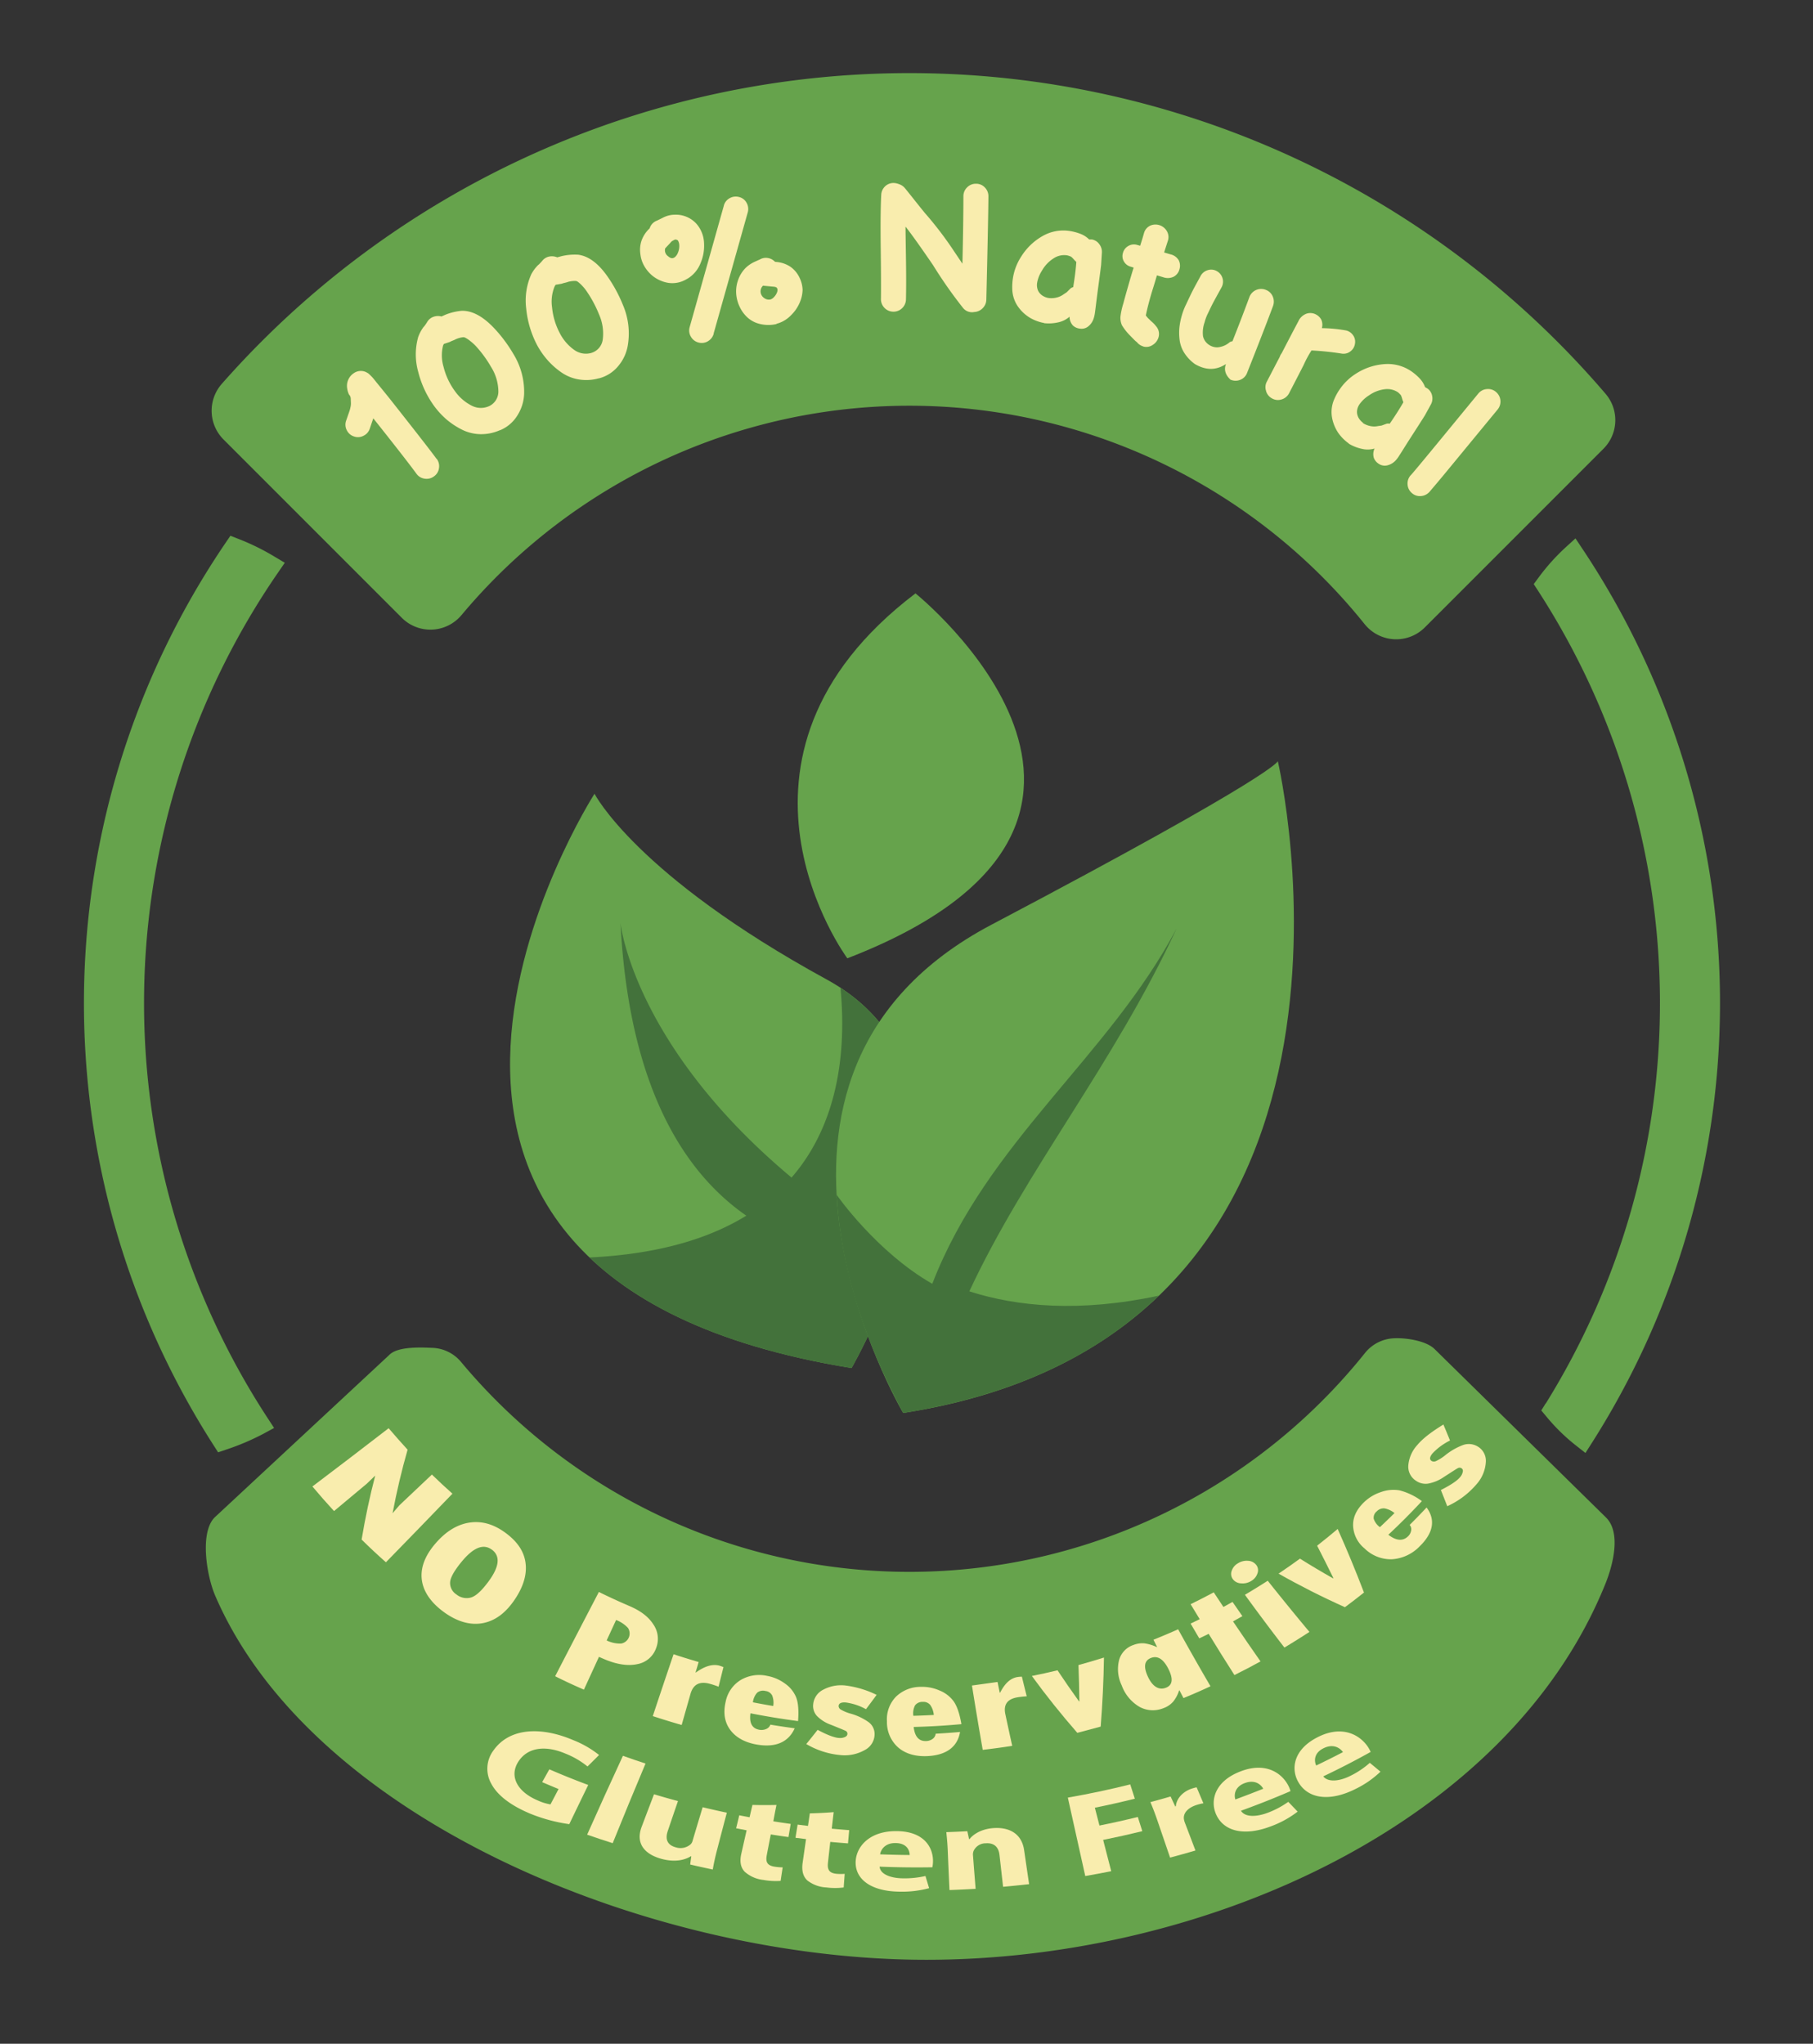 <svg id="FOREGROUND" xmlns="http://www.w3.org/2000/svg" viewBox="0 0 579.62 653.27"><rect x="0" y="0" width="579.62" height="653.27" fill="#333333" stroke="none"/><defs><style>.cls-1{fill:#66a34c;}.cls-1,.cls-2,.cls-3{fill-rule:evenodd;}.cls-2,.cls-4{fill:#f9edae;}.cls-3{fill:#43723b;}.cls-5{fill:none;}</style></defs><path class="cls-1" d="M494.21,448.58a242.49,242.49,0,0,0-2.47-259.72l-1.4-2.16,1.53-2.07a66.8,66.8,0,0,1,8.62-9.63l3.19-2.91,2.39,3.59a261.67,261.67,0,0,1,3,285.3l-2.2,3.45-3.21-2.53a61.45,61.45,0,0,1-9.19-9l-1.72-2.06,1.42-2.28Zm-410.16,9.8a78.28,78.28,0,0,1-11.59,4.92l-2.73.92-1.56-2.43A261.66,261.66,0,0,1,72,173.69l1.66-2.44,2.76,1.08a74.11,74.11,0,0,1,11.27,5.55l3.36,2-2.23,3.24a242.43,242.43,0,0,0-3.42,269.91l2.23,3.41Z"/><path class="cls-1" d="M147.52,196.64a186.63,186.63,0,0,1,288.77,2.88,12.94,12.94,0,0,0,19.26,1l57.06-57.06a12.94,12.94,0,0,0,.69-17.59,292.9,292.9,0,0,0-442.42-3.14,13,13,0,0,0,.56,17.73l57,57a12.94,12.94,0,0,0,19.1-.85Z"/><path class="cls-2" d="M139.61,146.65a3.9,3.9,0,0,1,.73,3,3.76,3.76,0,0,1-1.59,2.61,3.88,3.88,0,0,1-3,.74,3.81,3.81,0,0,1-2.62-1.59q-3.24-4.44-13.79-17.7l-1.1,3.25a3.86,3.86,0,0,1-2,2.32,3.78,3.78,0,0,1-3.05.24,3.89,3.89,0,0,1-2.32-2,3.82,3.82,0,0,1-.23-3l.69-2c.26-.73.42-1.21.49-1.43s.15-.55.24-1a5,5,0,0,0,.13-1.23l-.06-1.47a2,2,0,0,0-.57-1.3,7.13,7.13,0,0,1-.63-2.56,4.85,4.85,0,0,1,2.2-4.26,3.94,3.94,0,0,1,3.76-.39,7.69,7.69,0,0,1,.92.52l.51.47.65.66c.39.43.89,1.05,1.53,1.86.94,1.15,2.3,2.82,4.06,5q12.77,16.17,15,19.27Zm20.29-9.14a11.8,11.8,0,0,0,5.61-4.88,13.78,13.78,0,0,0,2.06-6.87,23.14,23.14,0,0,0-3.45-12.64,45.8,45.8,0,0,0-5.88-7.94q-5.48-5.93-10.57-5.84a18.18,18.18,0,0,0-5.32,1.28l-1.21.54a4.33,4.33,0,0,0-2.55.1,3.78,3.78,0,0,0-2,1.63,11.88,11.88,0,0,1-.66,1,3.65,3.65,0,0,1-.54.66,12.53,12.53,0,0,0-1.69,3.17,20.54,20.54,0,0,0,0,11.12,31.79,31.79,0,0,0,5.14,11,26.22,26.22,0,0,0,4,4.31,25,25,0,0,0,4.94,3.23,13.88,13.88,0,0,0,5.8,1.4,14.79,14.79,0,0,0,6.26-1.28Zm-3.58-7.67a6.35,6.35,0,0,1-5.43-.13,14.77,14.77,0,0,1-5.5-4.76,22.09,22.09,0,0,1-3.58-7.67,12.77,12.77,0,0,1-.19-6.71,2.94,2.94,0,0,1,.29-.64c.6-.19,1.25-.4,1.94-.65a6.13,6.13,0,0,1,.57-.28l.7-.28a5,5,0,0,0,.57-.28,8.48,8.48,0,0,1,2.41-.66,1.76,1.76,0,0,1,.78.23,9.86,9.86,0,0,1,1.46,1,14.32,14.32,0,0,1,2,1.85A37.39,37.39,0,0,1,157,117.3a15,15,0,0,1,2.33,7.82,5.15,5.15,0,0,1-3,4.72Zm35.08-8.91a14.58,14.58,0,0,1-6.37.35,13.62,13.62,0,0,1-5.53-2.23,24.61,24.61,0,0,1-4.42-3.91,26,26,0,0,1-3.38-4.85,31.83,31.83,0,0,1-3.47-11.64,20.5,20.5,0,0,1,1.63-11A12.34,12.34,0,0,1,172,84.76a3.67,3.67,0,0,0,.62-.58,10.76,10.76,0,0,0,.81-.89A3.71,3.71,0,0,1,175.6,82a4.39,4.39,0,0,1,2.54.26l1.28-.35a18.09,18.09,0,0,1,5.44-.49q5.07.66,9.61,7.31a45.67,45.67,0,0,1,4.67,8.72,23.09,23.09,0,0,1,1.56,13,13.71,13.71,0,0,1-3,6.5,11.75,11.75,0,0,1-6.27,4ZM189,112.82a5.14,5.14,0,0,0,3.69-4.23,15,15,0,0,0-1.17-8.07,37.73,37.73,0,0,0-3.73-7.07,14.51,14.51,0,0,0-1.67-2.12,9.71,9.71,0,0,0-1.3-1.19,1.68,1.68,0,0,0-.74-.34,8.68,8.68,0,0,0-2.48.3,4.24,4.24,0,0,1-.6.19l-.73.18a4.34,4.34,0,0,0-.61.2c-.72.14-1.4.25-2,.35a2.77,2.77,0,0,0-.37.59,12.75,12.75,0,0,0-.79,6.67,22,22,0,0,0,2.42,8.11,14.87,14.87,0,0,0,4.75,5.52,6.37,6.37,0,0,0,5.35.91Zm39.18-6.18a4,4,0,0,1-1.88,2.45,3.81,3.81,0,0,1-3,.39,3.88,3.88,0,0,1-2.42-1.86,3.84,3.84,0,0,1-.41-3l10.92-38.8a3.76,3.76,0,0,1,1.83-2.44,3.94,3.94,0,0,1,3-.42,3.71,3.71,0,0,1,2.44,1.82,4,4,0,0,1,.43,3l-10.93,38.81ZM215.61,82.31a3.31,3.31,0,0,0,1.12-1.52,5.35,5.35,0,0,0,.43-2.47,3,3,0,0,0-.45-1.48,1.3,1.3,0,0,0-.94-.26l-.42.21c-.14.07-.31.17-.52.3s-.5.54-.85.89l-.85.9-.47.52a2.3,2.3,0,0,0,.91,2.49q1.11,1,2,.42Zm4.12,6.81a10.09,10.09,0,0,0,4.2-4.91,14.12,14.12,0,0,0,1.16-6.4,9.93,9.93,0,0,0-2.42-6.26,8.89,8.89,0,0,0-7-2.92,8.3,8.3,0,0,0-3.82,1l-1.11.55-.68.33A3.84,3.84,0,0,0,207.69,73l-.39.38A9.8,9.8,0,0,0,205.07,77a9.18,9.18,0,0,0-.35,4.13,9.81,9.81,0,0,0,1.18,3.78,11.45,11.45,0,0,0,2.33,2.93,10.88,10.88,0,0,0,5.46,2.58,8.77,8.77,0,0,0,6-1.31Zm26.61,6.59a2.54,2.54,0,0,0,1.07-.71,4.54,4.54,0,0,0,1-1.52c.29-.77.21-1.32-.26-1.65a2.67,2.67,0,0,0-.92-.2l-3.3-.31a2.53,2.53,0,0,0-.74,2.2,2.59,2.59,0,0,0,1.17,1.78,2.46,2.46,0,0,0,2,.41Zm1.88,7.79a9.7,9.7,0,0,0,4.62-2.69,12.35,12.35,0,0,0,3-4.5,10.75,10.75,0,0,0,.75-3.69,9.53,9.53,0,0,0-1-3.9,8.79,8.79,0,0,0-2.89-3.45A9.43,9.43,0,0,0,248,83.72l-.25-.06a4,4,0,0,0-2.27-1.19,3.68,3.68,0,0,0-2.53.46c-.14.07-.34.15-.59.25l-1,.46a10.36,10.36,0,0,0-2.86,1.88A10.22,10.22,0,0,0,236,89.43a10.85,10.85,0,0,0-.64,4.43,11.65,11.65,0,0,0,1.14,4.26,10.74,10.74,0,0,0,2.58,3.46,8.92,8.92,0,0,0,4,2,11.36,11.36,0,0,0,5.15,0Zm63.26-3.77a3.69,3.69,0,0,1-3.7-1.43,144.36,144.36,0,0,1-9.47-13.53q-6.22-9.09-8.81-12.33c0,1.53.06,4.92.14,10.17s.08,9.6,0,13.08a4,4,0,1,1-8-.12q.07-5-.07-16.29t.16-17a4,4,0,0,1,1.3-2.78,3.85,3.85,0,0,1,2.88-1,5.34,5.34,0,0,1,1.54.37,4.11,4.11,0,0,1,1.87,1.29q1,1.22,3.09,3.85t3.21,4A114.33,114.33,0,0,1,305,80.29l2.69,4Q308,71,308,62.7a3.9,3.9,0,0,1,1.19-2.81A3.84,3.84,0,0,1,312,58.73a3.79,3.79,0,0,1,2.82,1.15A4,4,0,0,1,316,62.71q-.06,7.79-.67,33.13a3.92,3.92,0,0,1-1.19,2.7,4,4,0,0,1-2.7,1.19Zm22.34,3.52a13.93,13.93,0,0,1-4.27-1.52,12.6,12.6,0,0,1-4.37-4.14,10.29,10.29,0,0,1-1.56-5.3,18.43,18.43,0,0,1,.22-3.45A17.68,17.68,0,0,1,326.49,82a19.17,19.17,0,0,1,6.95-6.62,13.3,13.3,0,0,1,8.83-1.5,16.34,16.34,0,0,1,3.6,1.05,8.24,8.24,0,0,1,2.34,1.61l.29,0,.57,0A3.65,3.65,0,0,1,351.41,78a4,4,0,0,1,.87,2.7l-.25,4q-.3,2.5-1.12,8.52l-.39,3.06c-.23,1.9-.39,3.14-.47,3.73a10.47,10.47,0,0,1-.36,1.65,5.38,5.38,0,0,1-1.67,2.59,3.41,3.41,0,0,1-2.78.79,3.82,3.82,0,0,1-2.23-1,4.16,4.16,0,0,1-1.07-2.82,7.9,7.9,0,0,1-3.55,1.8,13.7,13.7,0,0,1-4.57.28Zm1.37-8a6.89,6.89,0,0,0,3.68-.5,5.89,5.89,0,0,0,1.16-.67l1-.66,1.19-1.19a2,2,0,0,1,.88-.44q.78-4.74,1-8.06l-.5-.49-.68-.75-.46-.42a5.88,5.88,0,0,0-1.37-.46,6.1,6.1,0,0,0-4.19.93,11.13,11.13,0,0,0-3.75,3.91,10.63,10.63,0,0,0-1.55,3.8,4.47,4.47,0,0,0,.28,2.66,4,4,0,0,0,1.77,1.8,5,5,0,0,0,1.53.54Zm30.23,15.45a3.9,3.9,0,0,1-1.94-1.33,6.43,6.43,0,0,1-1-.89l-1.2-1.23a17,17,0,0,1-2.61-3.32,5.91,5.91,0,0,1-.46-2.73,24.13,24.13,0,0,1,.73-3.57l.32-1.1q.41-1.6,2.09-7.44c.46-1.57.82-2.76,1.09-3.55l-1-.31a3.5,3.5,0,0,1-2.12-1.65,3.39,3.39,0,0,1-.31-2.74,3.6,3.6,0,0,1,1.79-2.26,3.5,3.5,0,0,1,2.71-.31l1,.28.74-2.35.49-1.7a3.71,3.71,0,0,1,2-2.38A4.2,4.2,0,0,1,373,73.8a3.75,3.75,0,0,1,.36,3.2l-1.19,3.7,2,.59a4.09,4.09,0,0,1,2.67,1.9,3.88,3.88,0,0,1,.22,2.93,3.69,3.69,0,0,1-1.8,2.31,4.3,4.3,0,0,1-3.39.18l-2-.59c-.44,1.51-.78,2.62-1,3.34s-.59,1.85-1,3.28c-.67,2.35-1.19,4.41-1.54,6.17q.15.28.21.3l.44.54.37.35.42.42.38.35a8.9,8.9,0,0,1,1.42,1.48,3.71,3.71,0,0,1,.81,3.57,4.24,4.24,0,0,1-1.9,2.46,3.56,3.56,0,0,1-3,.47Zm28.06,10.69a4,4,0,0,0,3.08,0,3.8,3.8,0,0,0,2.13-2.18q5.34-13.45,8.3-21.4a4.08,4.08,0,0,0-.12-3.11,3.84,3.84,0,0,0-2.26-2.08A4,4,0,0,0,399.42,95q-2.3,6.24-5.39,14.06a4.36,4.36,0,0,0-.84.28,6.83,6.83,0,0,1-4,1.69,4.62,4.62,0,0,1-2.69-.83,4.31,4.31,0,0,1-1.9-2.79,9.84,9.84,0,0,1,.51-4.38,13.78,13.78,0,0,1,1.07-2.86c.61-1.3,1.08-2.27,1.4-2.9s.84-1.57,1.52-2.82l1.45-2.63A3.83,3.83,0,0,0,389,86.65a3.61,3.61,0,0,0-2.89-.29,3.79,3.79,0,0,0-2.29,1.87c-.16.31-.6,1.11-1.31,2.41s-1.25,2.33-1.62,3.09-.93,1.93-1.67,3.52a20.54,20.54,0,0,0-1.37,3.52,21.9,21.9,0,0,0-.8,4,17.87,17.87,0,0,0,.09,4,10,10,0,0,0,1.52,4.09,13,13,0,0,0,3.34,3.5q5.25,3.09,9.94,0-1.05,2.73,1.54,5.08Zm11.3,3.6a3.69,3.69,0,0,1,.23-3q2.6-5,4.12-7.91a3.74,3.74,0,0,1,.62-1.17q2.91-5.64,5.33-10.19a4.57,4.57,0,0,1,2.62-2.46,3.85,3.85,0,0,1,3.06.28,4,4,0,0,1,1.64,1.61,3.9,3.9,0,0,1,.2,2.74,46.8,46.8,0,0,1,7.41.68,3.69,3.69,0,0,1,2.49,1.48,3.55,3.55,0,0,1,.69,2.79,3.69,3.69,0,0,1-1.48,2.49,3.55,3.55,0,0,1-2.79.69,91.32,91.32,0,0,0-9.63-1,32.74,32.74,0,0,0-2.48,4.58q-1.63,3.21-4.67,9.06a3.93,3.93,0,0,1-2.37,2,3.78,3.78,0,0,1-3-.25,3.91,3.91,0,0,1-2-2.38Zm26.41,16.81a13.55,13.55,0,0,0,4.26,1.68,7.75,7.75,0,0,0,4-.11,4.21,4.21,0,0,0-.23,3,3.88,3.88,0,0,0,1.58,1.89,3.45,3.45,0,0,0,2.85.46,5.43,5.43,0,0,0,2.62-1.63,10.41,10.41,0,0,0,1-1.35c.32-.49,1-1.55,2-3.16l1.66-2.61q3.3-5.1,4.63-7.23l1.91-3.48a4,4,0,0,0,.37-2.81,3.67,3.67,0,0,0-1.51-2.29l-.5-.28-.24-.16a8.09,8.09,0,0,0-1.44-2.45,16.6,16.6,0,0,0-2.8-2.49,13.32,13.32,0,0,0-8.63-2.4,19.23,19.23,0,0,0-9.12,3,17.74,17.74,0,0,0-5.31,5.09,17.54,17.54,0,0,0-1.67,3,10.25,10.25,0,0,0-.85,5.46,12.83,12.83,0,0,0,2.19,5.61,14.25,14.25,0,0,0,3.22,3.19Zm4.63-6.61a5,5,0,0,1-1.16-1.15,4,4,0,0,1-.83-2.38,4.46,4.46,0,0,1,.87-2.52,10.6,10.6,0,0,1,3-2.78,10.94,10.94,0,0,1,5-1.94,6.18,6.18,0,0,1,4.19.94,6.47,6.47,0,0,1,1,1l.23.57.3,1,.24.65c-1.1,1.93-2.55,4.22-4.37,6.86a2,2,0,0,0-1,0l-1.58.58-1.16.17a6.44,6.44,0,0,1-1.34.13,7,7,0,0,1-3.53-1.12Zm21.21,22a4,4,0,0,1-2.74,1.37,3.8,3.8,0,0,1-2.89-.94,3.88,3.88,0,0,1-1.39-2.72,3.92,3.92,0,0,1,.92-2.91q.09.08,10.56-12.66l11.12-13.53a3.86,3.86,0,0,1,2.71-1.43,3.81,3.81,0,0,1,2.93.9,4,4,0,0,1,.53,5.64q-2.91,3.53-7.24,8.79t-7.84,9.52Q460.18,153.52,457,157.23Z"/><path class="cls-1" d="M147.52,435.48a186.63,186.63,0,0,0,288.77-2.88,12.54,12.54,0,0,1,9.4-4.83c3.81-.2,10.33.79,13,3.49l54.79,53.83c4.8,4.8,2.25,15-.21,21.11-30.93,76.72-128,120.23-217.11,120.23-87.58,0-196.35-44.48-227.36-116.38-2.73-6.34-5-20.11-.2-25l55.9-52c2.66-2.67,9.86-2.39,13.63-2.22A12.51,12.51,0,0,1,147.52,435.48Z"/><path class="cls-1" d="M272.24,437.29s53-90.9-8-124.24-74.17-59.34-74.17-59.34S91.06,407.89,272.24,437.29Z"/><path class="cls-3" d="M272.24,437.29a191.13,191.13,0,0,0,15.46-36.41h0c8.5-27.89,11.89-64.89-19-85.13,1.76,18.33.09,42.53-15.64,60.65-50.59-42.26-54.69-81.31-54.69-81.31,2.81,53.4,21,80.18,40.23,93.49-11.9,7.33-28.14,12.31-50.14,13.36C205.22,417.88,231.7,430.71,272.24,437.29Z"/><path class="cls-1" d="M288.75,451.65S225.1,344,317,295.56s91.52-52.28,91.52-52.28S451.52,426.28,288.75,451.65Z"/><path class="cls-3" d="M267.48,381.9c.12.22,12.72,18.24,30.57,28.46,17.61-45.51,56.21-72.32,78.09-113.53-20,43.18-48.09,77-66.25,115.94,15.33,4.9,35.29,6.8,60.61,1.37-19.29,18.57-45.3,31.64-81.75,37.51C280.72,436.61,269.15,411.82,267.48,381.9Z"/><path class="cls-1" d="M270.89,306.32s-47.44-64.09,21.79-116.65C292.68,189.67,383.7,262.74,270.89,306.32Z"/><path class="cls-4" d="M124.25,456.52q3,3.51,6.06,6.86-2.84,9.92-4.8,20.31c.71-.84,1.43-1.68,2.15-2.51q5.22-4.92,10.42-9.85,3.22,3.14,6.57,6.11-10.6,11-21.27,21.93-4-3.53-7.77-7.26,1.74-10.44,4.35-20.45l-2.74,2.63L106.79,483q-3.54-3.84-6.91-7.86Q112.12,465.89,124.25,456.52Z"/><path class="cls-4" d="M142,515.35c-4.45-3.22-6.85-6.92-7.19-10.82s1.35-7.83,4.94-11.77c3.31-3.65,6.9-5.64,10.67-6.12s7.38.58,11,3.18c3.82,2.76,6,5.85,6.56,9.49s-.5,7.59-3.33,11.84-6.16,6.84-10.13,7.64S146.33,518.46,142,515.35Zm15.18-20.05c-2.66-1.93-5.82-.67-9.56,3.85-2.4,2.91-3.65,5.13-3.72,6.66a4.34,4.34,0,0,0,2,3.83,5.19,5.19,0,0,0,4.63,1c1.58-.44,3.44-2.15,5.63-5.11C159.72,500.71,160,497.34,157.21,495.3Z"/><path class="cls-4" d="M191.46,508.86q4.88,2.4,9.85,4.53c3.5,1.5,6,3.39,7.55,5.81a8.07,8.07,0,0,1,.92,7.55,7.81,7.81,0,0,1-6,5.17c-3,.66-6.61.14-10.78-1.66l-1.51-.66q-2.41,5.24-4.81,10.48-4.65-2-9.2-4.28Q184.45,522.31,191.46,508.86Zm5.49,9-3,6.49a9.73,9.73,0,0,0,4.61,1,3.26,3.26,0,0,0,2.2-5A10.15,10.15,0,0,0,197,517.83Z"/><path class="cls-4" d="M223.36,531.25c-.33,1.11-.65,2.23-1,3.34l.12,0c2.8-2,5.25-2.76,7.48-2.19a12.2,12.2,0,0,1,1.33.48l-1.56,6.26c-1-.39-2-.71-2.88-.95-3.19-.84-5.2.19-6.08,3.19q-1.42,5-2.84,10-4.63-1.33-9.23-2.84,3.28-9.9,6.64-19.77C218,529.64,220.68,530.47,223.36,531.25Z"/><path class="cls-4" d="M246.29,551.27q3.89.65,7.78,1.16c-2,4.45-6.13,6.28-12.25,5.18-3.82-.69-6.65-2.31-8.42-4.75s-2.21-5.41-1.42-8.85a10.55,10.55,0,0,1,4.8-7,11.67,11.67,0,0,1,8.56-1.31,13.7,13.7,0,0,1,5.57,2.4,10,10,0,0,1,3.6,4.39c.68,1.69.89,4.23.63,7.64-5.09-.67-10.16-1.49-15.21-2.49-.44,3.07.49,4.84,2.8,5.26a3.75,3.75,0,0,0,2.21-.24A2.31,2.31,0,0,0,246.29,551.27Zm-5.58-7.14q3.24.64,6.49,1.18a6.25,6.25,0,0,0-.33-3.35,2.69,2.69,0,0,0-2.12-1.44,3,3,0,0,0-2.68.53A5.5,5.5,0,0,0,240.71,544.13Z"/><path class="cls-4" d="M261.4,552.93c3.06,1.65,5.35,2.49,6.76,2.59a3.91,3.91,0,0,0,1.95-.28c.53-.25.79-.57.81-1a1,1,0,0,0-.61-1c-.42-.22-2-.85-4.68-1.94a11.64,11.64,0,0,1-4.54-2.9,4.75,4.75,0,0,1-1.11-3.66,5.82,5.82,0,0,1,3.2-4.64,12.15,12.15,0,0,1,7.08-1.35,31.76,31.76,0,0,1,10,3q-1.67,2.29-3.41,4.58a18.43,18.43,0,0,0-6.48-2.15c-1.46-.1-2.22.27-2.26,1.15a1.34,1.34,0,0,0,.76,1.15,13.24,13.24,0,0,0,2.94,1.23,18.59,18.59,0,0,1,5.9,2.77,4.71,4.71,0,0,1,1.9,3.72,5.73,5.73,0,0,1-3,5.11A13.08,13.08,0,0,1,268.7,561a26.07,26.07,0,0,1-10.93-3.53Q259.62,555.2,261.4,552.93Z"/><path class="cls-4" d="M299.13,554.17c2.6-.15,5.2-.33,7.8-.56-.82,4.76-4.35,7.44-10.52,7.72-3.85.16-7-.8-9.29-2.79a10.78,10.78,0,0,1-3.56-8.31,10.33,10.33,0,0,1,2.89-7.9,11.26,11.26,0,0,1,7.92-3.14,13.68,13.68,0,0,1,5.95,1.14,10.35,10.35,0,0,1,4.56,3.48q1.61,2.25,2.49,7.3-7.61.71-15.26.9c.33,3.08,1.67,4.6,4,4.5a3.62,3.62,0,0,0,2.07-.7A2.27,2.27,0,0,0,299.13,554.17ZM292,548.44q3.27-.09,6.54-.27a6.6,6.6,0,0,0-1.14-3.19A2.78,2.78,0,0,0,295,544a2.88,2.88,0,0,0-2.45,1.1A5.42,5.42,0,0,0,292,548.44Z"/><path class="cls-4" d="M318.92,537.63c.23,1.14.46,2.28.7,3.42l.12,0c1.52-3,3.34-4.65,5.56-5a9.09,9.09,0,0,1,1.4-.11q.76,3.14,1.55,6.27c-1.09.07-2.08.18-3,.33-3.19.55-4.49,2.31-3.84,5.38q1.08,5.07,2.2,10.13c-3.13.49-6.28.91-9.43,1.28q-1.8-10.28-3.44-20.57C313.48,538.39,316.2,538,318.92,537.63Z"/><path class="cls-4" d="M329.89,535.71c2.74-.55,5.48-1.15,8.2-1.81q3.32,5,6.87,9.92l.12,0c-.05-3.88-.15-7.74-.29-11.6q4.09-1.12,8.15-2.4-.17,11-1.05,22.07-3.72,1-7.47,2Q336.65,545,329.89,535.71Z"/><path class="cls-4" d="M378.37,542.78c-.43-.81-.86-1.63-1.28-2.45l-.12,0a11,11,0,0,1-1.89,3.57,7.41,7.41,0,0,1-3.18,2.12,8.88,8.88,0,0,1-7.67-.48,13.11,13.11,0,0,1-5.62-6.83,11.94,11.94,0,0,1-.82-8.14,7.07,7.07,0,0,1,4.61-4.78,7.71,7.71,0,0,1,3.55-.5,14.31,14.31,0,0,1,3.87,1.18l.11,0-1.17-2.34c2.65-1.06,5.28-2.18,7.89-3.34Q381.74,530,387,539,382.73,541,378.37,542.78Zm-4.88-9.42c-1.59-3.09-3.42-4.22-5.52-3.41s-2.46,2.78-1,5.94,3.48,4.48,5.8,3.57C374.92,538.62,375.14,536.58,373.49,533.36Z"/><path class="cls-4" d="M380.64,512.77q3.74-1.83,7.4-3.79l3.09,4.67c1-.53,1.94-1.06,2.91-1.61q1.57,2.28,3.16,4.55c-1,.57-2,1.13-3,1.68q4.33,6.42,8.79,12.79-4.12,2.27-8.34,4.36-4.19-6.55-8.24-13.18c-1,.49-2,1-3,1.45-.93-1.57-1.86-3.15-2.77-4.72l2.91-1.41Z"/><path class="cls-4" d="M394.13,504.75a2.83,2.83,0,0,1-.35-2.67,4.33,4.33,0,0,1,2-2.39,5.17,5.17,0,0,1,3.22-.79,3.48,3.48,0,0,1,2.6,1.29,2.76,2.76,0,0,1,.44,2.65,4.35,4.35,0,0,1-2,2.49,5.11,5.11,0,0,1-3.28.77A3.38,3.38,0,0,1,394.13,504.75Zm3.89,5q3.68-2.17,7.28-4.48,6.56,8.25,13.33,16.36-4,2.6-8,5Q404.19,518.29,398,509.76Z"/><path class="cls-4" d="M408.76,503q3.47-2.33,6.84-4.79,5.19,3.26,10.59,6.3l.1-.08q-2.55-5.21-5.2-10.36,3.33-2.61,6.57-5.35,4.47,10,8.41,20.32-3,2.4-6.09,4.69Q419,508.81,408.76,503Z"/><path class="cls-4" d="M450.67,487.43q2.76-2.73,5.41-5.57c2.88,3.86,2.22,8.08-2.16,12.36a13.52,13.52,0,0,1-8.95,4.19,12,12,0,0,1-8.75-3.49,9.87,9.87,0,0,1-3.64-7.45c0-2.7,1.22-5.13,3.62-7.41a14,14,0,0,1,5.26-3.12,11.73,11.73,0,0,1,5.94-.57,20.59,20.59,0,0,1,7.18,3.45q-5.18,5.56-10.72,10.75c2.51,1.94,4.63,2.11,6.29.51a3.34,3.34,0,0,0,1-1.87A2.07,2.07,0,0,0,450.67,487.43Zm-9.51.71q2.37-2.22,4.67-4.5a7.23,7.23,0,0,0-3.17-1.49,3,3,0,0,0-2.48.92,2.6,2.6,0,0,0-1,2.39A5.36,5.36,0,0,0,441.16,488.14Z"/><path class="cls-4" d="M460.65,476.27c3.2-1.61,5.25-3,6.15-4.12a3.52,3.52,0,0,0,.85-1.71,1,1,0,0,0-.41-1.13,1.15,1.15,0,0,0-1.21,0c-.44.22-1.89,1.18-4.39,2.78a13,13,0,0,1-5.16,2.15,5.42,5.42,0,0,1-3.9-1,5.33,5.33,0,0,1-2.33-4.95,11,11,0,0,1,2.84-6.37c1.73-2.09,4.51-4.22,8.37-6.58.72,1.69,1.42,3.4,2.11,5.11a19.54,19.54,0,0,0-5.61,4.13c-.92,1.12-1,1.92-.27,2.41a1.58,1.58,0,0,0,1.47,0,14.45,14.45,0,0,0,2.77-1.74,20.63,20.63,0,0,1,5.83-3.37,5.5,5.5,0,0,1,4.41.34,5.29,5.29,0,0,1,2.86,5,11.75,11.75,0,0,1-3,7.23,26.74,26.74,0,0,1-9.34,7Q461.68,478.85,460.65,476.27Z"/><path class="cls-5" d="M124.53,634.58c0,2.75,119.55,5,267.29,5"/><path class="cls-5" d="M121,634.58c171.66,0,267.3-1.78,267.3-5v5Z"/><path class="cls-5" d="M491.74,629.6c33.17,0,103.46-79.38,103.46-116.83V629.6Z"/><path class="cls-4" d="M182,583.08a52.63,52.63,0,0,1-12.57-3.39c-6.48-2.73-10.49-6-12.36-9.53a9.73,9.73,0,0,1,.64-10.58c5.18-7.42,15.4-7.72,25.61-3.34a31.91,31.91,0,0,1,8.2,4.73q-1.83,1.85-3.69,3.67a26.53,26.53,0,0,0-7-4.09c-6-2.58-12-2.34-15.15,2.6-2.95,4.7-.24,9.61,6.25,12.35a16,16,0,0,0,4.06,1.26l2.58-4.91q-2.62-1.08-5.24-2.2c.77-1.37,1.53-2.74,2.3-4.1q6.16,2.67,12.43,5Q185,576.82,182,583.08Z"/><path class="cls-4" d="M199.15,561.23q3.6,1.29,7.23,2.47-5.35,12.7-10.5,25.46-4.09-1.3-8.17-2.72Q193.32,573.81,199.15,561.23Z"/><path class="cls-4" d="M229.14,591.72c-.61,2.37-1,4.31-1.27,5.86q-3.62-.76-7.22-1.6c.11-.87.23-1.75.35-2.63l-.16,0c-1.34.85-4.4,2.12-9.21.86-5.42-1.42-8.56-4.87-6.48-10.31q1.95-5.19,3.94-10.38c2.54.77,5.1,1.49,7.66,2.18q-1.65,4.8-3.27,9.59c-.87,2.59-.17,4.49,2.67,5.22a4.92,4.92,0,0,0,4.65-1,2.48,2.48,0,0,0,.63-1.15q1.59-5.36,3.21-10.69c2.57.61,5.15,1.2,7.73,1.74Q230.74,585.57,229.14,591.72Z"/><path class="cls-4" d="M248.24,576.94c-.35,1.74-.7,3.49-1,5.23,1.85.3,3.7.57,5.55.83l-.72,4.2q-2.84-.39-5.65-.84c-.43,2.21-.86,4.41-1.28,6.62s.13,3.34,2.62,3.71a19.07,19.07,0,0,0,2.46.2c-.22,1.44-.44,2.88-.65,4.32a22.2,22.2,0,0,1-5.54-.31,10.65,10.65,0,0,1-5.94-2.61c-1.3-1.35-1.67-3.24-1.08-5.81s1.12-5,1.69-7.44l-3.36-.64c.34-1.39.68-2.77,1-4.16,1.1.22,2.19.43,3.3.63.3-1.31.61-2.63.92-3.94C243.12,577,245.69,577,248.24,576.94Z"/><path class="cls-4" d="M266.53,579.24c-.21,1.76-.41,3.52-.61,5.28q2.77.26,5.57.47c-.13,1.41-.25,2.82-.38,4.23q-2.83-.21-5.67-.47c-.25,2.23-.5,4.45-.74,6.68s.4,3.32,2.9,3.53a17.43,17.43,0,0,0,2.45,0c-.11,1.45-.21,2.9-.32,4.35a21.89,21.89,0,0,1-5.5,0,10.79,10.79,0,0,1-6.09-2.21c-1.39-1.27-1.9-3.13-1.53-5.73l1.08-7.52-3.37-.42c.22-1.41.45-2.81.68-4.21l3.31.41c.2-1.33.4-2.65.59-4Q262.74,579.54,266.53,579.24Z"/><path class="cls-4" d="M281.22,596.66c.16,2.4,3.49,3.67,7.35,3.73a29.94,29.94,0,0,0,7.3-.74l1.17,3.89a33.47,33.47,0,0,1-9.74,1.11c-9.2-.18-14.19-4.24-13.72-10,.39-4.71,4.74-9.54,13.36-9.34,8,.14,11.2,4.66,11.34,9.27a10,10,0,0,1-.2,2.28Q289.65,597,281.22,596.66Zm9.6-3.72c0-1.41-.82-3.75-4.44-3.82-3.31-.08-4.76,2-5,3.6C284.5,592.84,287.66,592.92,290.82,592.94Z"/><path class="cls-4" d="M303,591.53c-.1-2.31-.29-4.28-.46-5.9,2.24-.08,4.48-.17,6.72-.3.18.84.36,1.68.55,2.52h.15c.95-1.24,3.35-3.15,7.45-3.5,5.06-.42,9.2,1.61,10,7q.79,5.46,1.6,10.91c-2.77.31-5.55.59-8.32.84q-.58-5.11-1.16-10.23c-.28-2.38-1.6-3.89-4.44-3.67a4.2,4.2,0,0,0-3.82,2.42,3,3,0,0,0-.2,1.46c.27,3.56.55,7.11.84,10.67-2.79.16-5.57.29-8.36.39Q303.25,597.84,303,591.53Z"/><path class="cls-4" d="M341.39,574.59q10-1.74,19.95-4.22l1.47,4.57q-6.36,1.59-12.78,2.88l1.47,5.7q6.15-1.23,12.26-2.74l1.44,4.54q-6.24,1.53-12.52,2.79l2.58,10q-4.14.83-8.3,1.55Q344.19,587.14,341.39,574.59Z"/><path class="cls-4" d="M370,581.84c-.9-2.62-1.59-4.31-2.21-5.81,2.15-.57,4.31-1.17,6.45-1.8.49,1.06,1,2.12,1.48,3.18l.19-.06c.29-2.92,2.79-4.88,5.07-5.62a12.47,12.47,0,0,1,1.59-.43l2.16,5.11a15.28,15.28,0,0,0-2.11.51c-2.79.88-4.28,2.52-4.14,4.37a5.33,5.33,0,0,0,.31,1.27q1.71,4.47,3.4,8.94c-2.69.79-5.4,1.55-8.11,2.27Z"/><path class="cls-4" d="M396.74,578.79c1.29,2.13,5,2,8.63.62a28.69,28.69,0,0,0,6.49-3.46c1,1,2,2.08,3,3.12a32,32,0,0,1-8.61,4.72c-8.71,3.31-15.23,1.47-17.53-4-1.88-4.45-.21-10.49,7.86-13.57,7.49-2.92,12.69,0,15.08,4.14a9.68,9.68,0,0,1,.92,2.16Q404.73,575.9,396.74,578.79Zm7.14-7c-.68-1.29-2.59-3.11-6-1.81-3.11,1.19-3.42,3.68-2.94,5.2Q399.45,573.52,403.88,571.75Z"/><path class="cls-4" d="M423.05,567.8c1.57,2,5.3,1.56,8.78-.22a27.44,27.44,0,0,0,6.1-4.11l3.41,2.83a31.16,31.16,0,0,1-8.08,5.58c-8.37,4.17-15.19,3-18.19-2.27-2.45-4.26-1.52-10.45,6.2-14.34,7.17-3.67,12.78-1.29,15.73,2.64a10.41,10.41,0,0,1,1.2,2.08Q430.75,564.15,423.05,567.8Zm6.3-7.75c-.85-1.22-3-2.86-6.26-1.21-3,1.49-3,4-2.3,5.49Q425.11,562.26,429.35,560.05Z"/></svg>